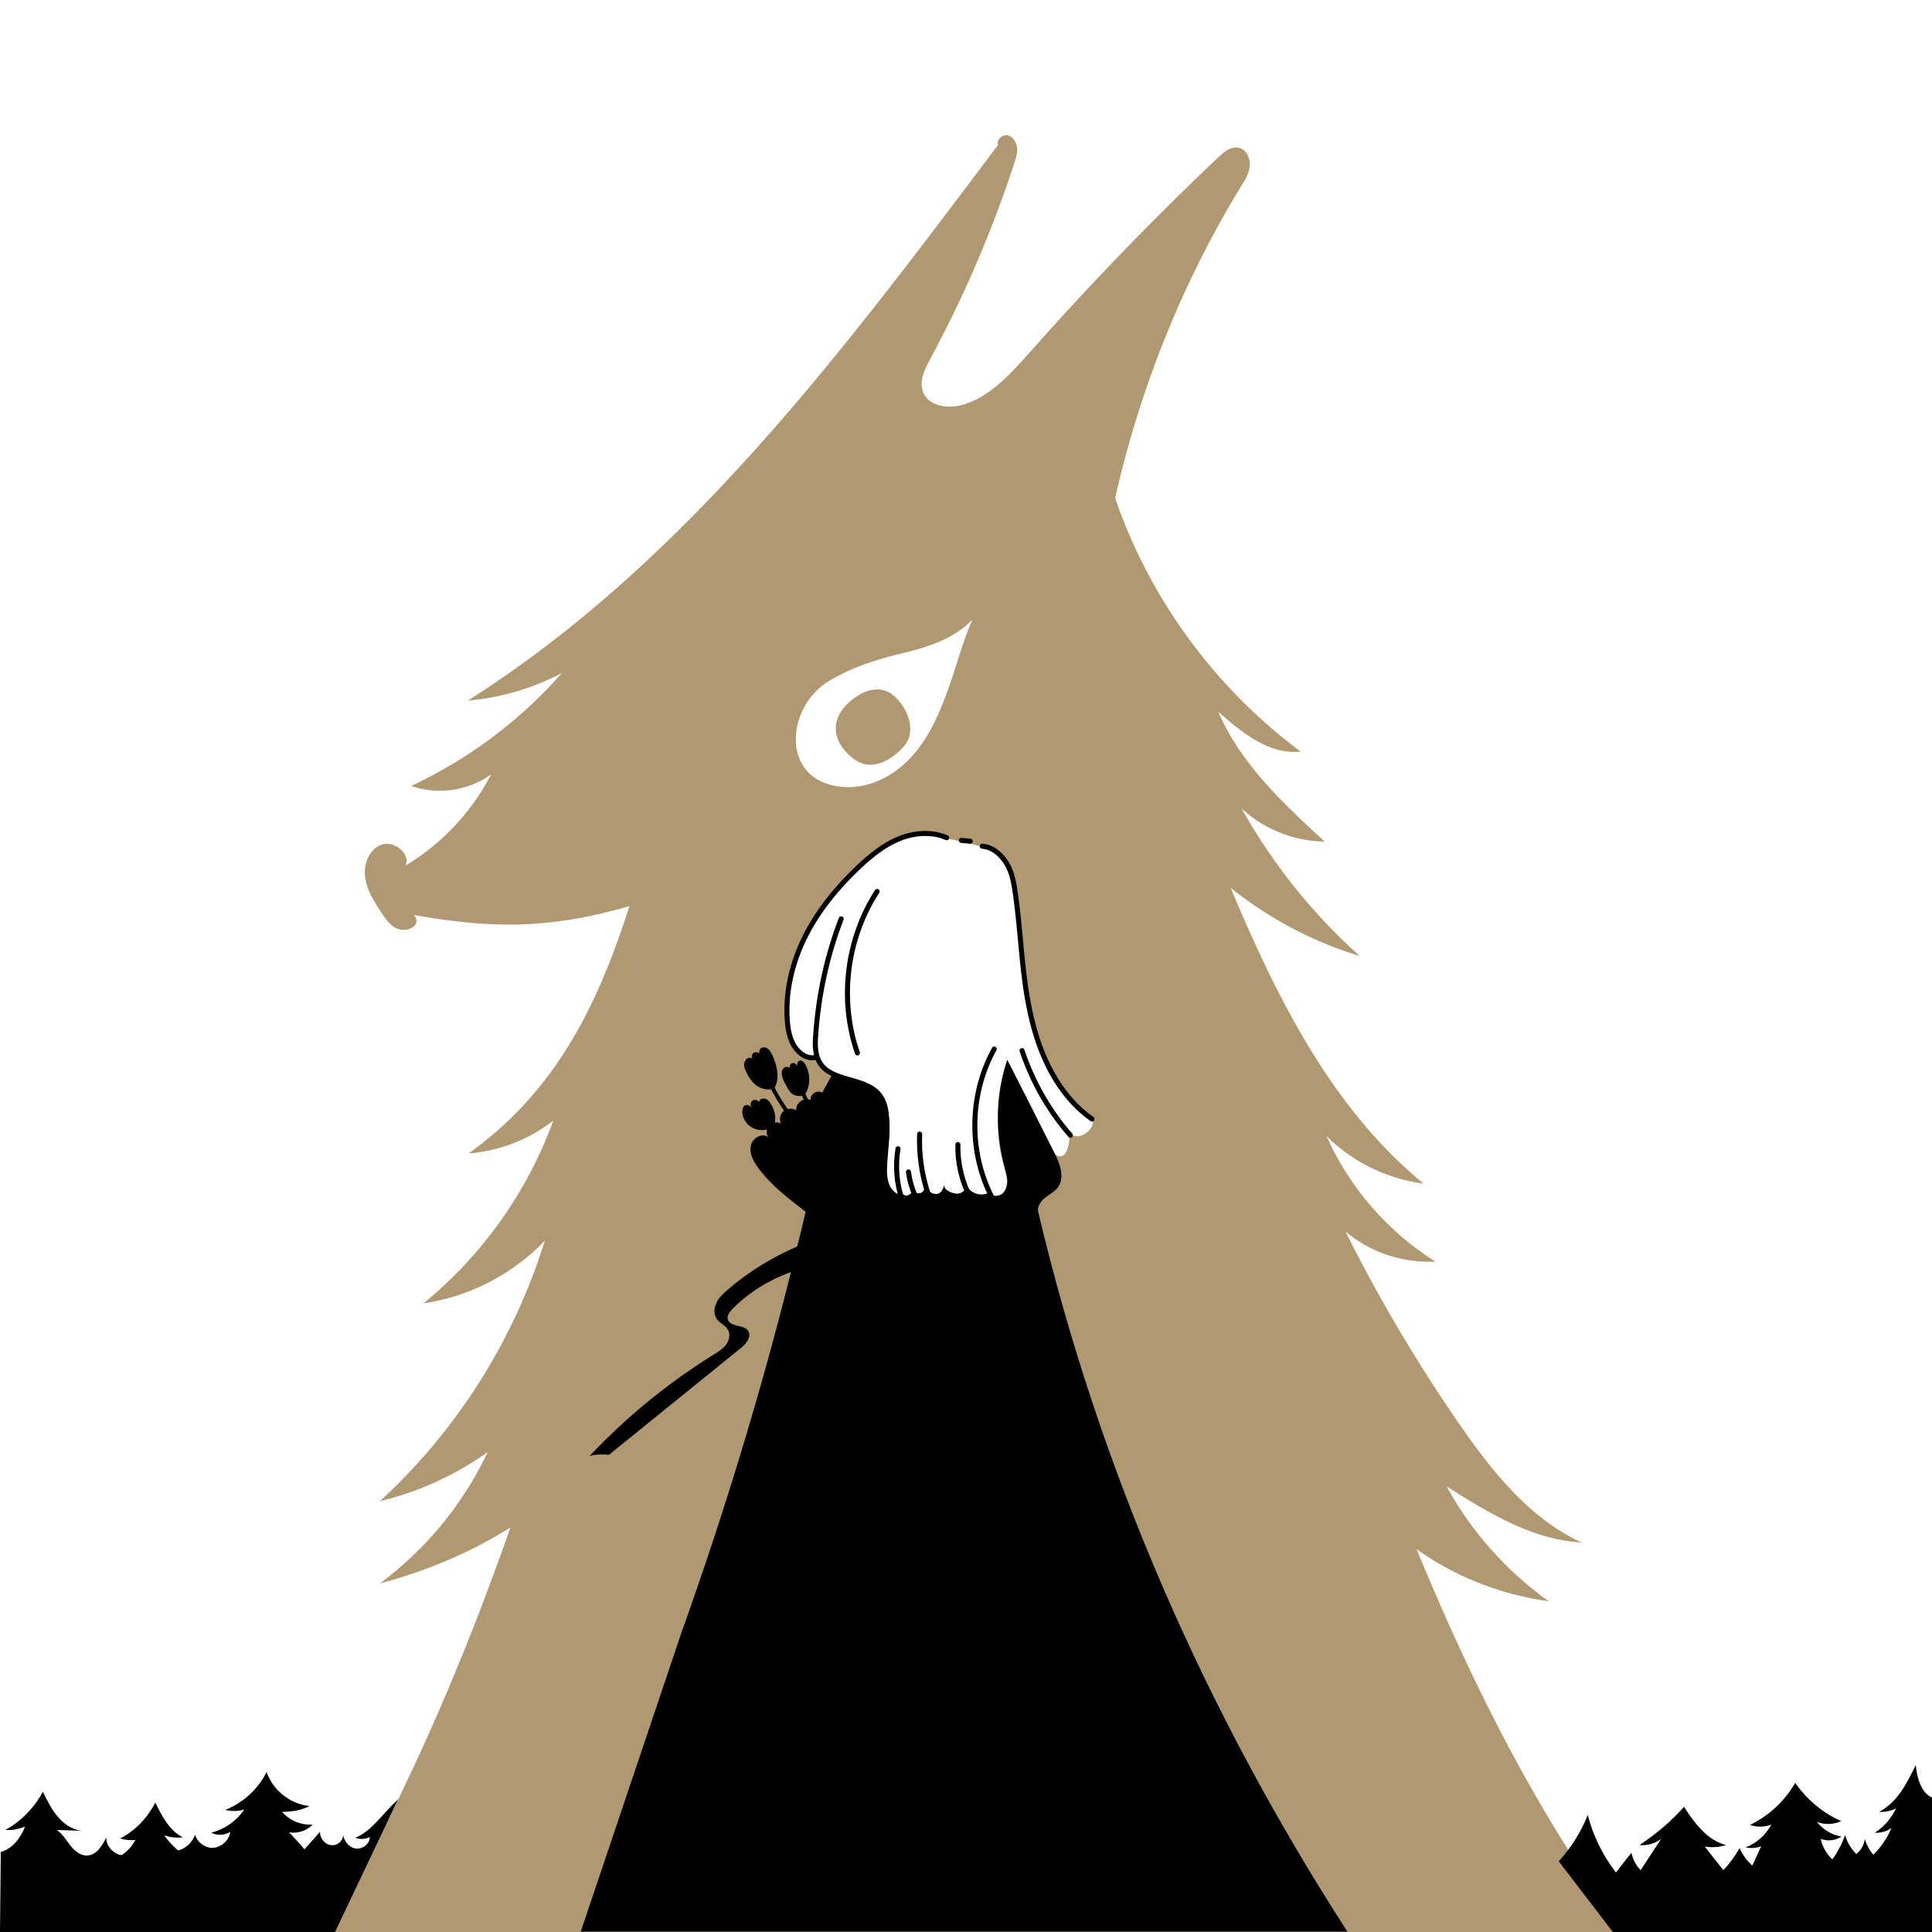 <svg version="1.1" id="レイヤー_2" xmlns="http://www.w3.org/2000/svg" x="0" y="0" viewBox="0 0 500 500" style="enable-background:new 0 0 500 500" xml:space="preserve"><style>.st1{fill:#b09971}.st2{stroke-width:1.3;stroke-linecap:round;stroke-linejoin:round}.st2,.st3{fill:none;stroke:#000;stroke-miterlimit:10}</style><path style="fill:#fff" d="M0 0h500v500H0z"/><path class="st1" d="M420.3 500c-22.6-30.9-39.1-63.7-53.7-99.1 10 7.2 21.9 11.8 34.2 13.5-10.9-7.8-20-18-26.4-29.7 10.8 6.8 22.2 13.8 34.9 14.5-13.6-6.3-23.3-18.6-31.8-30.9a411.38 411.38 0 0 1-29.3-49.6c6.5 5.5 14.9 8.2 23.3 7.8-12.3-7.7-22.3-19.2-28.2-32.5 6.7 6.7 15.7 11.1 25.1 12.3-23.8-19.5-38-48.2-49.9-76.5 10.1 8 21.4 14 33.4 17.6-12.2-10.9-22.6-23.9-30.6-38.2 5.8 5.4 13.6 8.5 21.5 8.6-10.7-9.9-21.8-20.2-27.5-33.6 6.1 5.4 13.2 11.2 21.3 10.3-22.1-16.4-39.1-39.6-48-65.6 6.3-28 17.3-55.7 32.6-80.7 1-1.6 2.1-3.3 2.2-5.3.2-1.9-.8-4.1-2.6-4.6-2.1-.6-4 1-5.6 2.5-17 16.1-33.3 33-48.8 50.5-5 5.6-10.3 11.5-17.4 13.5-3.7 1-8.4.4-10-3.1-1.3-2.9.3-6.1 1.8-8.9 8.7-16.2 16-33.1 21.7-50.6.4-1.3.9-2.7.7-4.1s-1.1-2.8-2.5-3.1c-1.4-.2-2.9 1.2-2.4 2.5-40 53.2-80.9 108.1-137.2 143.8 8.5-.7 16.8-3.2 24.3-7.1-10.8 12.3-24.2 22.3-39 29.2 6.8 2.4 14.8 1.3 20.7-3-5 9.7-12.7 17.9-22.1 23.6 1.2-3.2-3-6.5-6.2-5.4-3.2 1.1-4.8 5-4.3 8.4.4 3.4 2.4 6.4 4.2 9.2 1.3 1.9 2.8 4.1 5.1 4.4 2.3.4 5.4-1.4 3.3-3.8 20.9 3.7 35.7 3.5 55.8-2.3-8.4 26.2-19.2 47.9-41.6 64 7.9-.6 15.7-3.6 21.9-8.5-6.7 18.4-18.4 34.9-33.6 47.3 11.7-1.7 22.8-7.3 31.4-16.2-8 25.7-22.8 49.2-42.7 67.4 10-2.4 19.5-6.7 27.9-12.7-6.3 13.4-16 25.2-27.9 34 11.6-3.1 22.8-7.6 33.8-14.5-13 37.1-27.8 70.7-47.1 104.7h335.3zm-206-323.6c5.9-3.6 12.4-5.7 19.1-7.3 6.7-1.6 13.6-3.8 18.3-8.8-2.5 5.5-4.1 11.9-6.3 18s-4.8 12.3-9.2 17.2c-4.3 4.9-10.6 8.4-17.1 8.2s-11.6-3.3-12.9-9.7c-1.2-6.7 2.3-14 8.1-17.6zm-6.1 66.2c3.4-6.9 8.4-12.9 13.9-18.1 3.1-2.9 6.5-5.7 10.4-7.3 3.9-1.6 8.5-2.1 12.4-.3l9.2 2.2c2.7.2 5 2.2 6.4 4.6 1.3 2.4 1.8 5.1 2.2 7.8 1.5 10.5 1.6 21.2 4 31.5 2.3 10.3 7.1 20.6 15.8 26.7 1.5 1.9-3.2 6.2-5.7 3.5.1 4.4-1.6 7.8-4.1 5.1-4-8-8-15.9-12.1-23.9-3 8.9-3.2 18.8-.7 27.8.3 1.2.7 2.4.7 3.6 0 1.2-.4 2.5-1.4 3.3-1 .7-2.6.7-3.3-.4-2.1 1.3-5.4.1-6-2.3.5 1.4-1.1 2.8-2.6 2.6s-3.1-1-3.1-2.3c-.1 1.3-.9 2.5-2.2 2.4s-2.2-1.1-2.9-2.2c.3.9-.3 1.9-1.2 2-.9.2-1.8-.6-1.9-1.5.3 1-.5 2.1-1.5 2.1s-1.9-1.1-1.6-2c-.2.6-.3 1.2-.5 1.7-1.3-.6-2.3-1.9-2.6-3.3-.4-1.4-.4-2.9-.3-4.3.2-5.5 1.8-12.2-1-16.8 0 0 0-.4-1.4-2-3.8-4.2-11.9-2.9-14.9-7.7l-1-1.4c-2.2.6-4.1-.7-5.5-2.5s-1.8-4.1-2-6.4c-.7-7.6 1.1-15.3 4.5-22.2z"/><path class="st1" d="M221.2 196.6c5.5 3.9 12-1.9 13.6-4.7 1.8-3.2.4-8.3-3.3-11.7-3.7-3.4-9-1.6-12.9 2.7-3.8 4.3-2.9 9.7 2.6 13.7z"/><path d="M500 465.2c-2.9-1.3-3.9-5.2-4.2-8.4-2.3 4.7-4.8 9.7-9.5 12.1 1.5.1 3.1-.2 4.4-.9-1.2 2.5-3.1 4.8-5.5 6.3 1.5.1 3-.3 4.3-1.2-1.1 2.6-2.7 5-4.7 6.9-1-1.2-1.7-2.5-2.2-4-.2 1.5-1 2.9-2.2 3.8-1.4-1.4-2.4-3.1-2.9-4.9-.8 2.3-1.9 4.4-3.3 6.3-1.5-1.4-2.6-3.3-3-5.3 1.8.7 3.9.4 5.4-.6-2.5-.4-4.8-1.8-6.4-3.8 2 .8 4.4.7 6.3-.2-4.8-2.1-8.9-5.6-11.9-9.9-2.7 4.7-6.8 8.5-11.7 10.9 1.8.6 3.7.6 5.5-.1-1.4 2.7-3.8 4.8-6.6 5.9 1.3.3 2.7.2 4-.3-.8 1.7-1.5 3.3-2.3 5-1.4-1.2-2.5-2.8-3.3-4.5-1.2 2.1-2.6 4-4.2 5.7-1.6-2-3.2-4.1-4.8-6.1 2.1.3 3.9.1 5.5-.4-2.4-.6-4.6-2.1-6.3-3.9-1.8-1.8-3.2-3.9-4.6-6-3.3 3.8-7.3 7.1-11.5 9.9 2 .2 4-.4 5.6-1.6-1.8 2.7-3.5 5.4-5.3 8.1-1.2-1.2-2-2.8-2.4-4.5-1.3 1.7-2.7 3.4-4 5.1-3.4-4.4-5.9-9.5-7.3-14.9-1.7 4.4-4.3 8.5-7.5 12l14 18.3H500v-34.8zM103 465.7c-4.4 4.1-6.6 8-11 9.9 1.2.5 2.6.4 3.7-.2 0 1.8-1.8 3.2-3.6 3-1.7-.2-3.1-1.9-3.3-3.6.1 1.6-1.6 3-3.2 2.7-1.6-.2-2.8-1.8-2.8-3.4-1.3 1.5-2.7 3-4 4.5-1.3-1.5-2.6-3-4-4.4 2.2.4 4.6-.4 6.1-2-3 .2-6-1.1-7.9-3.3 2.6 0 5-.4 7.1-1.5-5-.5-9.5-4.1-11.1-8.8-2.2 4.4-6.1 8-10.7 9.8 1.6.4 3.3.4 4.9-.1-2 3-5.1 5.1-8.5 6 1.5.8 3.4.7 4.9-.2-.3 2.1-2.2 3.9-4.3 4.1-2.1.2-4.3-1.4-4.8-3.4-.7 2-2.4 3.6-4.4 4.1-1.2-1-2.5-2.4-3.6-3.9 1.6.5 3.2.7 4.8.5-3.5-1.8-5.4-5.5-7.1-9-2 3.9-5.2 7.3-9.1 9.3 1.3.4 2.6.5 3.9.4-.8 1.6-2 2.9-3.5 3.9-2-.2-4.1-2.3-4-4.6-1 2.1-2.5 4.6-4.9 4.7-1.8.1-3.3-1.2-4.4-2.6-1.1-1.4-2-3-3.5-4 2.1.1 4.3.1 6.4.2-2.5-.3-4.6-1.8-6.2-3.7s-2.7-4.1-3.8-6.4c-2.2 4.1-5.6 7.6-9.7 9.9 1.7.1 3.5-.2 5.1-.9-1.3 3.1-3.1 5.6-6.3 6.6L0 500h86.7l16.3-34.3z"/><path class="st2" d="M227 230.7c-7.9 12.2-9.9 28-5.1 41.8M248.8 217.5c.8.1 1.5.1 2.3.2"/><path class="st2" d="M245 216.8c-3.9-1.7-8.5-1.3-12.4.3s-7.3 4.4-10.4 7.3c-5.6 5.3-10.5 11.3-13.9 18.1-3.4 6.9-5.2 14.6-4.5 22.2.2 2.2.7 4.6 2 6.4s3.3 3.1 5.5 2.5"/><path class="st2" d="M217.7 237.8c-3.7 9.6-5.9 19.8-6.6 30.1-.2 2.5-.2 5.1 1.1 7.2 3 4.8 10.9 3.7 14.9 7.7 3 3.1 2.4 8 2 12.3M254.2 219c2.7.2 5 2.2 6.4 4.6s1.8 5.1 2.2 7.8c1.5 10.5 1.6 21.2 4 31.5 2.3 10.3 7.1 20.6 15.8 26.7M264.5 271.9c2.7 8 6.9 15.5 12.5 21.9M257.3 271.5c-6.6 11.9-6.7 27.2-.2 39.1M247.9 296.2c-.1 4.3.8 8.6 2.6 12.5M238 293.5c-.2 5.1.5 10.3 2.1 15.2M235.1 303.3c.3 2.2.9 4.3 1.8 6.3M232.4 297.3c-.7 4.3-.4 8.8 1 13"/><path class="st3" d="M199.5 280.7c1.3 2.6 2.8 5.1 4.5 7.4"/><path d="M204.7 329.2c-7.9 31.6-17.4 62.7-28.3 93.2-9 26.7-17.1 50.8-26.1 77.5h198.4c-37.1-57.5-64.2-119.6-80-186.2-.4-1.1.5-2.7 1.6-3.6 1.1-.9 2.5-1.6 3.4-2.7 2-2.6.6-6.3-.9-9.2-4-8-8-15.9-12.1-23.9-3 8.9-3.2 18.8-.7 27.8.3 1.2.7 2.4.7 3.6 0 1.2-.4 2.5-1.4 3.3-1 .7-2.6.7-3.3-.4-2.1 1.3-5.4.1-6-2.3.5 1.4-1.1 2.8-2.6 2.6s-3.1-1-3.1-2.3c-.1 1.3-.9 2.5-2.2 2.4s-2.2-1.1-2.9-2.2c.3.9-.3 1.9-1.2 2-.9.2-1.8-.6-1.9-1.5.3 1-.5 2.1-1.5 2.1s-1.9-1.1-1.6-2c-.2.6-.3 1.2-.5 1.7-1.3-.6-2.3-1.9-2.6-3.3-.4-1.4-.4-2.9-.3-4.3.2-5.5 1.8-12.2-1-16.8-2.6-4.3-9.2-5.6-13.1-6.9-.6 1.3-2.1 3.7-2.7 5-1.2-.9-3.3.4-3 1.9-1.7-.9-4.1.9-3.7 2.7-1-.7-2.4-.6-3.3.1-.9.8-1.2 2.2-.7 3.3-.5-.3-1-.4-1.6-.3.2-.6.1-1.3.1-1.9-.2-1.1-.6-2.2-1.2-3.1-.3-.4-.6-.8-1-1-.4-.2-1-.3-1.4-.1-.4.2-.7.8-.4 1.2-.1-.8-1.2-1.2-1.8-.8-.7.4-.7 1.5-.1 2-.5-.5-1.1-1-1.7-.8-.7.2-.9 1.1-.9 1.9.1 1.5 1 2.9 2.2 3.7 1.2.8 2.8 1.1 4.2.7-.2.7-.1 1.4.3 2-1.6-1.3-4.2.3-4.5 2.3-.4 2 .7 4 1.9 5.6 3.2 4.4 7.6 7.8 12.3 11.4-.7 3-1.4 6-2.2 9-6.5 2.8-12.7 6.6-18 11.2-1.1 1-2.3 2-2.9 3.4-.7 1.4-.7 3.1.2 4.3.8 1 2.2 1.5 2.8 2.7.7 1.2.3 2.7-.5 3.8-.8 1.1-2 1.8-3.1 2.5-11.8 7.3-22.7 16.2-32.2 26.3 1.7-.5 3.6-.4 5-.3 11.4-9.2 22.7-18.4 34.1-27.6 1.4-1.1 2.9-3 1.9-4.5-1.2-1.7-4.5-.9-5.2-2.8-.4-1.1.5-2.2 1.3-3 4.2-4.2 9.4-7.4 15-9.4zM195.6 280.8c1.3 1 3 1.4 4.5 1 .4-.1.8-1.1 1-2 .4-2.3-.3-4.8-1.3-6.9-.3-.6-.6-1.1-1.1-1.5-.5-.4-1.2-.5-1.8-.1-.4.3-.5.9-.3 1.3-.4-.3-1.1-.4-1.6-.1-.5.4-.6 1.3-.1 1.8-.2-.5-.9-.7-1.4-.4-.5.2-.8.8-.9 1.4-.1.6.1 1.1.3 1.6.6 1.5 1.5 2.9 2.7 3.9z"/><path d="M204.2 282.2c1.1 1.8 3.2 1.5 3.7 1.3.4-.2.7-.7.9-1.1 1-2.2.8-5-.5-7.1-.3-.5-.9-1-1.4-.8-.6.2-.6 1-.6 1.6 0-.7-.8-1.2-1.4-.9-.4.2-.6.7-.6 1.2-.3-.3-.7-.4-1.1-.2-.5.2-.9.8-.9 1.3s.1 1.1.3 1.7c.4 1 1 2 1.6 3z"/><path class="st3" d="M207.5 281.3c.3 1.5.6 3 1.9 4.3"/></svg>
